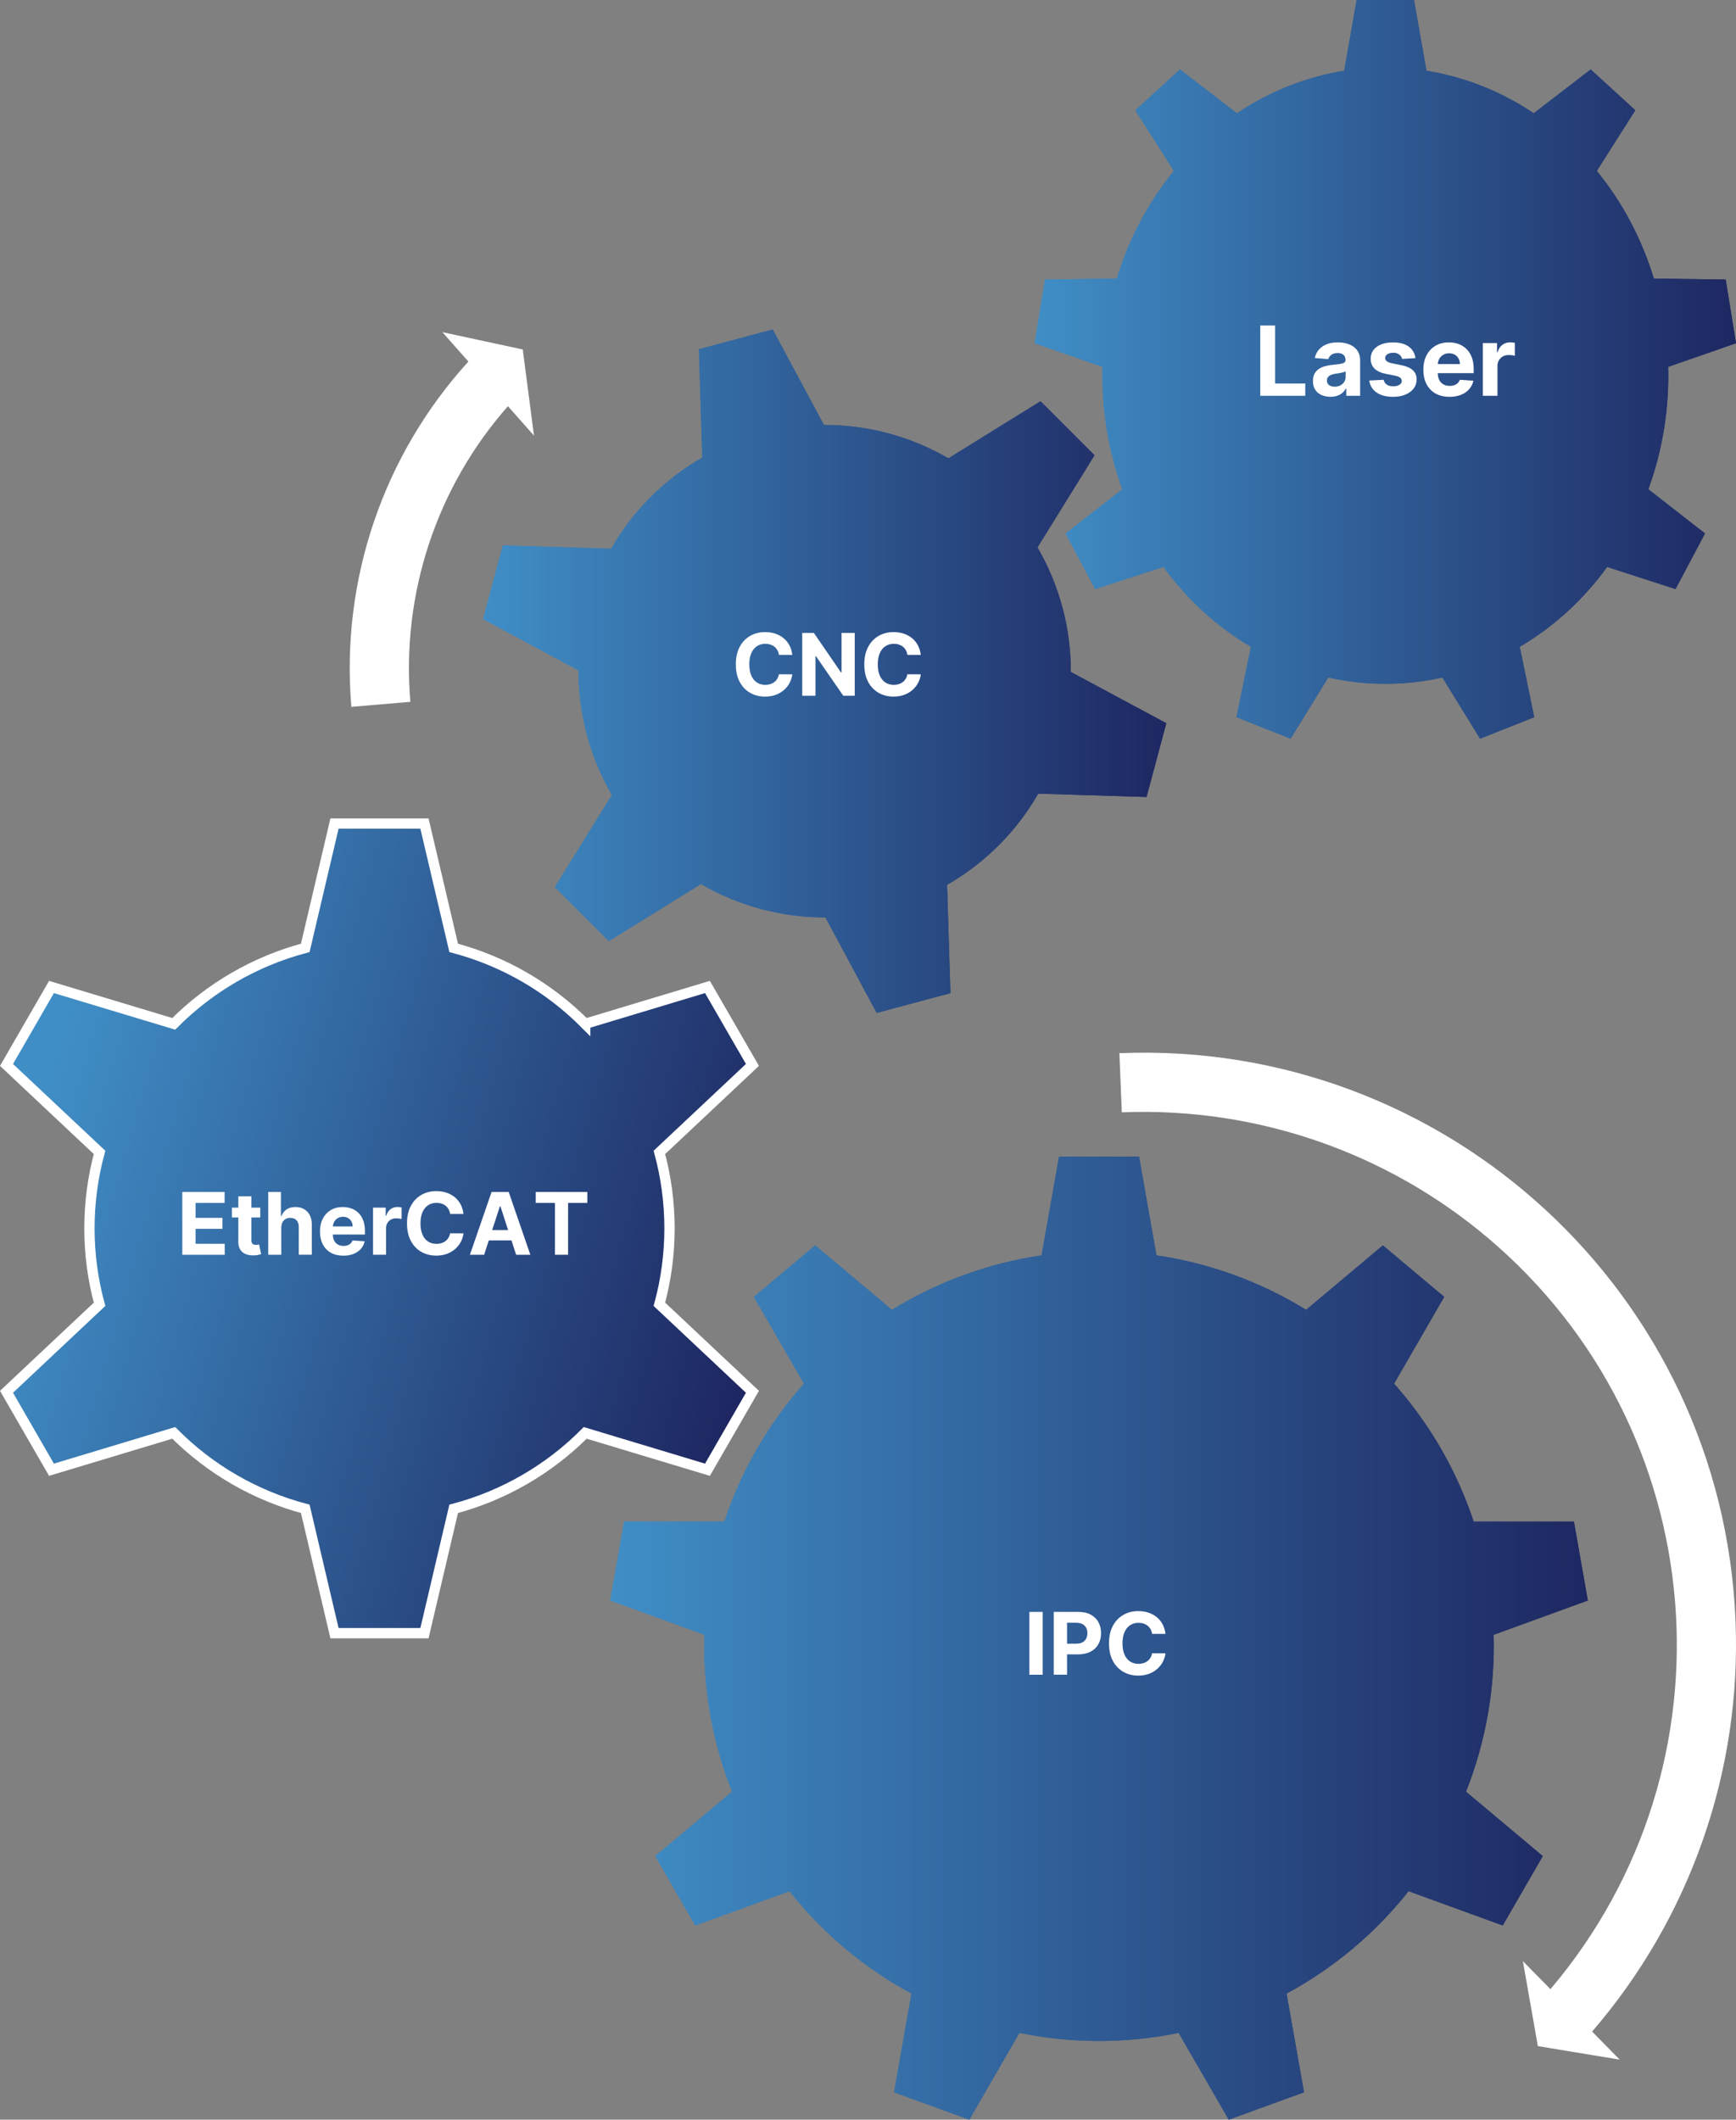 <?xml version="1.0" encoding="UTF-8"?><svg id="b" xmlns="http://www.w3.org/2000/svg" xmlns:xlink="http://www.w3.org/1999/xlink" viewBox="0 0 161.678 197.348"><rect x="0" y="0" width="161.678" height="197.348" fill="#808080" stroke="none"/><defs><linearGradient id="d" x1="96.36" y1="34.387" x2="161.678" y2="34.387" gradientUnits="userSpaceOnUse"><stop offset="0" stop-color="#408ec6"/><stop offset="1" stop-color="#1e2761"/></linearGradient><linearGradient id="e" x1="56.829" y1="152.516" x2="147.877" y2="152.516" xlink:href="#d"/><linearGradient id="f" x1="56.829" y1="152.516" x2="147.877" y2="152.516" xlink:href="#d"/><linearGradient id="g" x1="3.172" y1="105.278" x2="70.028" y2="124.161" xlink:href="#d"/><linearGradient id="h" x1="44.989" y1="62.489" x2="108.62" y2="62.489" xlink:href="#d"/><linearGradient id="i" x1="44.989" y1="62.489" x2="108.62" y2="62.489" xlink:href="#d"/></defs><g id="c"><path d="m142.841,10.546l5.301-4.08,4.158,3.799-3.586,5.647c2.379,2.913,4.187,6.323,5.315,10.023l6.689.093.96,5.928-6.318,2.2c.103,3.896-.525,7.774-1.845,11.397l5.276,4.113-2.745,5.177-6.365-2.06c-2.222,3.056-4.992,5.587-8.142,7.439l1.347,6.552-5.045,2-3.507-5.697c-3.507.786-7.123.786-10.63,0l-3.506,5.697-5.046-2,1.348-6.552c-3.15-1.852-5.921-4.383-8.143-7.439l-6.364,2.06-2.746-5.177,5.277-4.113c-1.32-3.623-1.948-7.501-1.846-11.397l-6.318-2.2.96-5.928,6.689-.093c1.128-3.7,2.936-7.11,5.315-10.023l-3.586-5.647,4.158-3.799,5.301,4.08c3.048-2.044,6.447-3.391,9.989-3.958l1.161-6.588h5.344l1.162,6.588c3.541.567,6.94,1.914,9.988,3.958Z" style="fill:url(#d); fill-rule:evenodd;"/><path d="m142.841,10.546l5.301-4.08,4.158,3.799-3.586,5.647c2.379,2.913,4.187,6.323,5.315,10.023l6.689.093.96,5.928-6.318,2.2c.103,3.896-.525,7.774-1.845,11.397l5.276,4.113-2.745,5.177-6.365-2.06c-2.222,3.056-4.992,5.587-8.142,7.439l1.347,6.552-5.045,2-3.507-5.697c-3.507.786-7.123.786-10.63,0l-3.506,5.697-5.046-2,1.348-6.552c-3.15-1.852-5.921-4.383-8.143-7.439l-6.364,2.06-2.746-5.177,5.277-4.113c-1.32-3.623-1.948-7.501-1.846-11.397l-6.318-2.2.96-5.928,6.689-.093c1.128-3.7,2.936-7.11,5.315-10.023l-3.586-5.647,4.158-3.799,5.301,4.08c3.048-2.044,6.447-3.391,9.989-3.958l1.161-6.588h5.344l1.162,6.588c3.541.567,6.94,1.914,9.988,3.958Z" style="fill:url(#d);"/><path d="m121.639,121.948l7.15-6,5.712,4.793-4.667,8.083c3.318,3.733,5.841,8.104,7.415,12.844h9.334l1.295,7.343-8.771,3.192c.142,4.993-.734,9.963-2.575,14.606l7.15,5.999-3.729,6.458-8.77-3.193c-3.1,3.916-6.966,7.16-11.361,9.533l1.621,9.192-7.007,2.55-4.667-8.083c-4.892,1.007-9.938,1.007-14.831,0l-4.666,8.083-7.007-2.55,1.621-9.192c-4.395-2.373-8.261-5.617-11.361-9.533l-8.771,3.193-3.728-6.458,7.15-5.999c-1.841-4.643-2.718-9.613-2.575-14.606l-8.771-3.192,1.295-7.343h9.333c1.574-4.74,4.097-9.111,7.416-12.844l-4.667-8.083,5.712-4.793,7.15,6c4.252-2.62,8.994-4.346,13.936-5.072l1.621-9.192h7.456l1.621,9.192c4.941.726,9.683,2.452,13.936,5.072Z" style="fill:url(#e); fill-rule:evenodd;"/><path d="m121.639,121.948l7.15-6,5.712,4.793-4.667,8.083c3.318,3.733,5.841,8.104,7.415,12.844h9.334l1.295,7.343-8.771,3.192c.142,4.993-.734,9.963-2.575,14.606l7.15,5.999-3.729,6.458-8.77-3.193c-3.1,3.916-6.966,7.16-11.361,9.533l1.621,9.192-7.007,2.55-4.667-8.083c-4.892,1.007-9.938,1.007-14.831,0l-4.666,8.083-7.007-2.55,1.621-9.192c-4.395-2.373-8.261-5.617-11.361-9.533l-8.771,3.193-3.728-6.458,7.15-5.999c-1.841-4.643-2.718-9.613-2.575-14.606l-8.771-3.192,1.295-7.343h9.333c1.574-4.74,4.097-9.111,7.416-12.844l-4.667-8.083,5.712-4.793,7.15,6c4.252-2.62,8.994-4.346,13.936-5.072l1.621-9.192h7.456l1.621,9.192c4.941.726,9.683,2.452,13.936,5.072Z" style="fill:url(#f);"/><path d="m117.372,36.849v-6.546h1.384v5.405h2.806v1.141h-4.189Z" style="fill:#fff;"/><path d="m123.908,36.942c-.313,0-.593-.055-.838-.165-.245-.109-.438-.272-.58-.488-.142-.217-.212-.486-.212-.811,0-.272.05-.502.15-.688.1-.185.236-.334.408-.447.173-.112.369-.198.59-.256s.452-.098.695-.121c.285-.03.516-.058.69-.085.175-.026.302-.066.38-.119.079-.054.119-.133.119-.237v-.019c0-.203-.063-.359-.19-.47-.127-.111-.307-.167-.539-.167-.245,0-.439.055-.585.162-.145.107-.24.242-.287.404l-1.26-.103c.064-.298.19-.557.378-.775.188-.218.43-.387.727-.505.298-.118.642-.177,1.034-.177.272,0,.534.031.784.096.251.063.474.163.668.297.195.135.35.307.462.517.113.21.17.461.17.752v3.312h-1.291v-.681h-.039c-.078.153-.184.288-.316.404-.132.116-.291.207-.476.271-.186.065-.399.098-.643.098Zm.39-.939c.2,0,.377-.04.53-.12s.274-.188.361-.324c.088-.137.131-.291.131-.464v-.521c-.042.027-.101.053-.174.075s-.156.042-.248.061c-.091.018-.183.034-.274.048s-.175.026-.249.037c-.16.023-.3.061-.419.111-.119.052-.212.12-.278.206-.065.087-.099.193-.099.321,0,.186.067.327.203.424.135.097.307.146.516.146Z" style="fill:#fff;"/><path d="m131.824,33.341l-1.246.076c-.021-.106-.067-.203-.138-.289s-.163-.155-.276-.208c-.114-.052-.25-.078-.408-.078-.211,0-.389.044-.533.133-.145.088-.218.206-.218.353,0,.117.047.217.141.298s.255.146.483.194l.888.18c.478.098.833.256,1.067.473.234.218.352.503.352.856,0,.322-.094.604-.282.847-.188.243-.446.433-.773.567-.327.136-.704.203-1.13.203-.65,0-1.167-.136-1.552-.407s-.61-.642-.676-1.11l1.339-.07c.041.198.139.349.294.452s.354.154.598.154c.239,0,.431-.046.577-.139.146-.093.22-.213.222-.359-.002-.124-.054-.226-.156-.306-.103-.079-.26-.141-.473-.184l-.851-.169c-.479-.096-.836-.263-1.069-.499s-.35-.538-.35-.904c0-.315.086-.587.257-.815.172-.228.414-.403.726-.527.312-.123.679-.185,1.099-.185.619,0,1.108.131,1.465.393.357.263.565.619.625,1.071Z" style="fill:#fff;"/><path d="m134.995,36.945c-.505,0-.938-.103-1.302-.309-.363-.205-.644-.497-.839-.875-.196-.379-.295-.826-.295-1.345,0-.505.099-.947.295-1.329.195-.382.472-.679.829-.892.356-.213.776-.319,1.258-.319.323,0,.626.052.905.154.28.104.525.259.735.466.21.206.374.466.491.777.117.312.176.678.176,1.095v.374h-4.146v-.844h2.863c0-.195-.042-.369-.128-.521-.085-.151-.203-.271-.353-.356-.15-.086-.325-.13-.522-.13-.207,0-.39.048-.549.143-.158.095-.282.222-.372.38-.09.159-.136.336-.138.529v.803c0,.242.046.452.136.629.091.177.22.313.386.409s.363.144.591.144c.151,0,.29-.021.416-.063.125-.043.233-.106.322-.191.09-.086.158-.19.205-.313l1.259.083c-.063.303-.194.566-.392.791s-.45.399-.761.524c-.31.124-.667.187-1.072.187Z" style="fill:#fff;"/><path d="m138.101,36.849v-4.909h1.32v.856h.051c.09-.305.24-.535.451-.691.211-.157.454-.235.729-.235.068,0,.142.004.221.013s.147.021.208.035v1.208c-.064-.019-.152-.036-.266-.051s-.217-.022-.311-.022c-.2,0-.378.043-.535.13-.156.086-.28.206-.37.359-.091.153-.136.33-.136.53v2.777h-1.362Z" style="fill:#fff;"/><path d="m97.105,150.073v5.848h-1.236v-5.848h1.236Z" style="fill:#fff;"/><path d="m98.14,155.921v-5.848h2.308c.443,0,.821.085,1.133.253.312.169.551.401.716.699.164.298.247.642.247,1.029,0,.389-.084.731-.252,1.028-.167.297-.409.528-.727.693-.316.166-.699.249-1.148.249h-1.471v-.991h1.271c.238,0,.435-.041.59-.124.154-.083.271-.198.348-.346s.116-.317.116-.51c0-.193-.039-.363-.116-.509-.077-.146-.193-.26-.35-.34-.156-.081-.354-.122-.594-.122h-.834v4.837h-1.236Z" style="fill:#fff;"/><path d="m108.547,152.121h-1.25c-.023-.162-.069-.307-.14-.433-.071-.127-.161-.234-.271-.324s-.237-.158-.381-.206c-.145-.047-.3-.071-.467-.071-.303,0-.566.075-.791.225s-.399.366-.522.65c-.124.285-.186.63-.186,1.035,0,.417.062.768.187,1.051.125.284.3.498.524.643s.484.217.779.217c.165,0,.319-.021.461-.065s.268-.108.378-.192c.11-.085.202-.188.275-.311.073-.121.125-.261.153-.417l1.25.006c-.032.269-.112.527-.241.775-.128.248-.301.471-.517.665-.216.195-.473.35-.771.463s-.635.17-1.01.17c-.521,0-.987-.118-1.397-.354-.41-.235-.733-.577-.971-1.024s-.355-.989-.355-1.625c0-.638.12-1.18.36-1.627.239-.447.564-.789.976-1.023.411-.235.874-.353,1.388-.353.339,0,.653.047.944.143.29.095.547.233.771.415s.408.404.55.667.232.563.272.902Z" style="fill:#fff;"/><path d="m54.501,95.321l11.386-3.432,4.19,7.257-8.666,8.145c1.256,4.63,1.256,9.512,0,14.143l8.666,8.145-4.19,7.257-11.386-3.432c-3.382,3.404-7.611,5.844-12.248,7.072l-2.722,11.577h-8.379l-2.722-11.577c-4.638-1.229-8.866-3.668-12.249-7.072l-11.386,3.432-4.189-7.257,8.665-8.145c-1.256-4.63-1.256-9.512,0-14.143L.606,99.147l4.189-7.257,11.386,3.432c3.383-3.403,7.611-5.844,12.249-7.071l2.722-11.577h8.379l2.722,11.577c4.637,1.227,8.866,3.668,12.248,7.071Z" style="fill:url(#g); fill-rule:evenodd;"/><path d="m54.501,95.321l11.386-3.432,4.19,7.257-8.666,8.145c1.256,4.63,1.256,9.512,0,14.143l8.666,8.145-4.19,7.257-11.386-3.432c-3.382,3.404-7.611,5.844-12.248,7.072l-2.722,11.577h-8.379l-2.722-11.577c-4.638-1.229-8.866-3.668-12.249-7.072l-11.386,3.432-4.189-7.257,8.665-8.145c-1.256-4.63-1.256-9.512,0-14.143L.606,99.147l4.189-7.257,11.386,3.432c3.383-3.403,7.611-5.844,12.249-7.071l2.722-11.577h8.379l2.722,11.577c4.637,1.227,8.866,3.668,12.248,7.071Z" style="fill:none; stroke:#fff; stroke-miterlimit:8; stroke-width:.96px;"/><path d="m88.327,42.672l8.58-5.314,5.028,5.028-5.314,8.58c2.047,3.52,3.119,7.522,3.107,11.594l8.892,4.773-1.841,6.869-10.087-.312c-2.025,3.533-4.955,6.462-8.487,8.487l.312,10.087-6.869,1.841-4.773-8.892c-4.072.012-8.074-1.06-11.594-3.107l-8.58,5.314-5.028-5.028,5.314-8.58c-2.047-3.52-3.119-7.522-3.106-11.593l-8.892-4.774,1.84-6.869,10.087.312c2.026-3.532,4.955-6.461,8.487-8.486l-.312-10.088,6.869-1.84,4.774,8.892c4.071-.013,8.073,1.059,11.593,3.106Z" style="fill:url(#h); fill-rule:evenodd;"/><path d="m88.327,42.672l8.58-5.314,5.028,5.028-5.314,8.58c2.047,3.52,3.119,7.522,3.107,11.594l8.892,4.773-1.841,6.869-10.087-.312c-2.025,3.533-4.955,6.462-8.487,8.487l.312,10.087-6.869,1.841-4.773-8.892c-4.072.012-8.074-1.06-11.594-3.107l-8.58,5.314-5.028-5.028,5.314-8.58c-2.047-3.52-3.119-7.522-3.106-11.593l-8.892-4.774,1.84-6.869,10.087.312c2.026-3.532,4.955-6.461,8.487-8.486l-.312-10.088,6.869-1.84,4.774,8.892c4.071-.013,8.073,1.059,11.593,3.106Z" style="fill:url(#i);"/><path d="m16.979,116.82v-5.848h3.94v1.02h-2.704v1.394h2.501v1.02h-2.501v1.396h2.716v1.02h-3.952Z" style="fill:#fff;"/><path d="m24.239,112.434v.914h-2.642v-.914h2.642Zm-2.042-1.051h1.217v4.089c0,.112.017.199.051.262.034.062.083.104.145.13.062.024.134.037.216.037.057,0,.114-.006.171-.016.058-.011.101-.019.132-.024l.19.904c-.061.02-.146.042-.257.067s-.244.042-.402.047c-.293.012-.55-.027-.77-.116-.22-.09-.391-.229-.513-.417-.121-.188-.182-.427-.18-.714v-4.249Z" style="fill:#fff;"/><path d="m26.197,114.285v2.535h-1.216v-5.848h1.182v2.236h.052c.099-.259.259-.463.479-.61s.498-.221.831-.221c.305,0,.57.066.798.198.228.133.404.321.531.568.127.246.188.541.187.884v2.792h-1.216v-2.575c.002-.271-.066-.48-.204-.631s-.331-.226-.578-.226c-.166,0-.312.035-.438.105s-.226.173-.297.307c-.071.135-.108.296-.11.484Z" style="fill:#fff;"/><path d="m31.975,116.906c-.451,0-.84-.092-1.164-.275s-.574-.445-.749-.782c-.176-.338-.263-.738-.263-1.201,0-.451.087-.847.263-1.188.175-.341.422-.606.74-.797.319-.19.693-.285,1.124-.285.289,0,.559.046.81.139.25.092.469.23.656.415s.334.416.438.695c.104.278.157.604.157.978v.334h-3.703v-.754h2.558c0-.175-.038-.33-.114-.465s-.181-.241-.315-.318c-.134-.077-.289-.115-.467-.115-.185,0-.348.042-.489.127-.142.084-.253.197-.333.34-.08.142-.12.299-.122.472v.717c0,.217.04.404.121.562s.195.28.344.365c.148.086.324.129.528.129.135,0,.259-.019.371-.057s.209-.096.288-.172c.08-.076.142-.169.184-.279l1.124.074c-.057.27-.173.506-.35.706-.176.201-.402.357-.68.469-.276.111-.596.167-.957.167Z" style="fill:#fff;"/><path d="m34.741,116.82v-4.386h1.179v.766h.046c.08-.272.215-.479.402-.618.188-.14.406-.21.651-.21.061,0,.127.004.197.012.07.007.132.018.186.031v1.079c-.058-.018-.137-.032-.237-.046-.101-.013-.193-.02-.276-.02-.18,0-.339.038-.479.115s-.25.185-.331.321-.122.295-.122.474v2.481h-1.216Z" style="fill:#fff;"/><path d="m43.168,113.02h-1.25c-.023-.162-.069-.307-.14-.433-.071-.127-.161-.234-.271-.324s-.237-.158-.381-.206c-.145-.047-.3-.071-.467-.071-.303,0-.566.075-.791.225s-.399.366-.522.65c-.124.285-.186.63-.186,1.035,0,.417.062.768.187,1.051.125.284.3.498.524.643s.484.217.779.217c.165,0,.319-.021.461-.065s.268-.108.378-.192c.11-.085.202-.188.275-.311.073-.121.125-.261.153-.417l1.25.006c-.032.269-.112.527-.241.775-.128.248-.301.471-.517.665-.216.195-.473.35-.771.463s-.635.17-1.01.17c-.521,0-.987-.118-1.397-.354-.41-.235-.733-.577-.971-1.024s-.355-.989-.355-1.625c0-.638.12-1.18.36-1.627.239-.447.564-.789.976-1.023.411-.235.874-.353,1.388-.353.339,0,.653.047.944.143.29.095.547.233.771.415s.408.404.55.667.232.563.272.902Z" style="fill:#fff;"/><path d="m45.088,116.82h-1.324l2.019-5.848h1.593l2.016,5.848h-1.324l-1.465-4.511h-.046l-1.468,4.511Zm-.082-2.299h3.129v.966h-3.129v-.966Z" style="fill:#fff;"/><path d="m49.895,111.992v-1.02h4.803v1.02h-1.79v4.828h-1.223v-4.828h-1.79Z" style="fill:#fff;"/><path d="m73.792,60.974h-1.25c-.023-.162-.069-.307-.14-.433-.071-.127-.161-.234-.271-.324s-.237-.158-.381-.206c-.145-.047-.3-.071-.467-.071-.303,0-.566.075-.791.225s-.399.366-.522.65c-.124.285-.186.63-.186,1.035,0,.417.062.768.187,1.051.125.284.3.498.524.643s.484.217.779.217c.165,0,.319-.021.461-.065s.268-.108.378-.192c.11-.085.202-.188.275-.311.073-.121.125-.261.153-.417l1.25.006c-.032.269-.112.527-.241.775-.128.248-.301.471-.517.665-.216.195-.473.35-.771.463s-.635.17-1.01.17c-.521,0-.987-.118-1.397-.354-.41-.235-.733-.577-.971-1.024s-.355-.989-.355-1.625c0-.638.12-1.18.36-1.627.239-.447.564-.789.976-1.023.411-.235.874-.353,1.388-.353.339,0,.653.047.944.143.29.095.547.233.771.415s.408.404.55.667.232.563.272.902Z" style="fill:#fff;"/><path d="m79.604,58.927v5.848h-1.068l-2.544-3.681h-.043v3.681h-1.236v-5.848h1.085l2.524,3.678h.052v-3.678h1.23Z" style="fill:#fff;"/><path d="m85.757,60.974h-1.25c-.023-.162-.069-.307-.14-.433-.071-.127-.161-.234-.271-.324s-.237-.158-.381-.206c-.145-.047-.3-.071-.467-.071-.303,0-.566.075-.791.225s-.399.366-.522.65c-.124.285-.186.63-.186,1.035,0,.417.062.768.187,1.051.125.284.3.498.524.643s.484.217.779.217c.165,0,.319-.021.461-.065s.268-.108.378-.192c.11-.085.202-.188.275-.311.073-.121.125-.261.153-.417l1.25.006c-.032.269-.112.527-.241.775-.128.248-.301.471-.517.665-.216.195-.473.35-.771.463s-.635.17-1.01.17c-.521,0-.987-.118-1.397-.354-.41-.235-.733-.577-.971-1.024s-.355-.989-.355-1.625c0-.638.12-1.18.36-1.627.239-.447.564-.789.976-1.023.411-.235.874-.353,1.388-.353.339,0,.653.047.944.143.29.095.547.233.771.415s.408.404.55.667.232.563.272.902Z" style="fill:#fff;"/><path d="m104.252,98.052c30.453-1.237,56.143,22.421,57.381,52.841.569,13.981-4.206,27.655-13.357,38.249l2.569,2.614-7.62-1.257-1.397-7.916,2.569,2.613c17.73-20.908,15.133-52.213-5.8-69.922-9.502-8.038-21.679-12.218-34.121-11.713l-.224-5.509Z" style="fill:#fff; fill-rule:evenodd;"/><path d="m32.723,65.809c-1.001-11.766,2.95-23.417,10.901-32.147l-2.427-2.739,7.489,1.614,1.043,8.018-2.424-2.737c-6.658,7.55-9.94,17.493-9.087,27.524l-5.495.467Z" style="fill:#fff; fill-rule:evenodd;"/></g></svg>